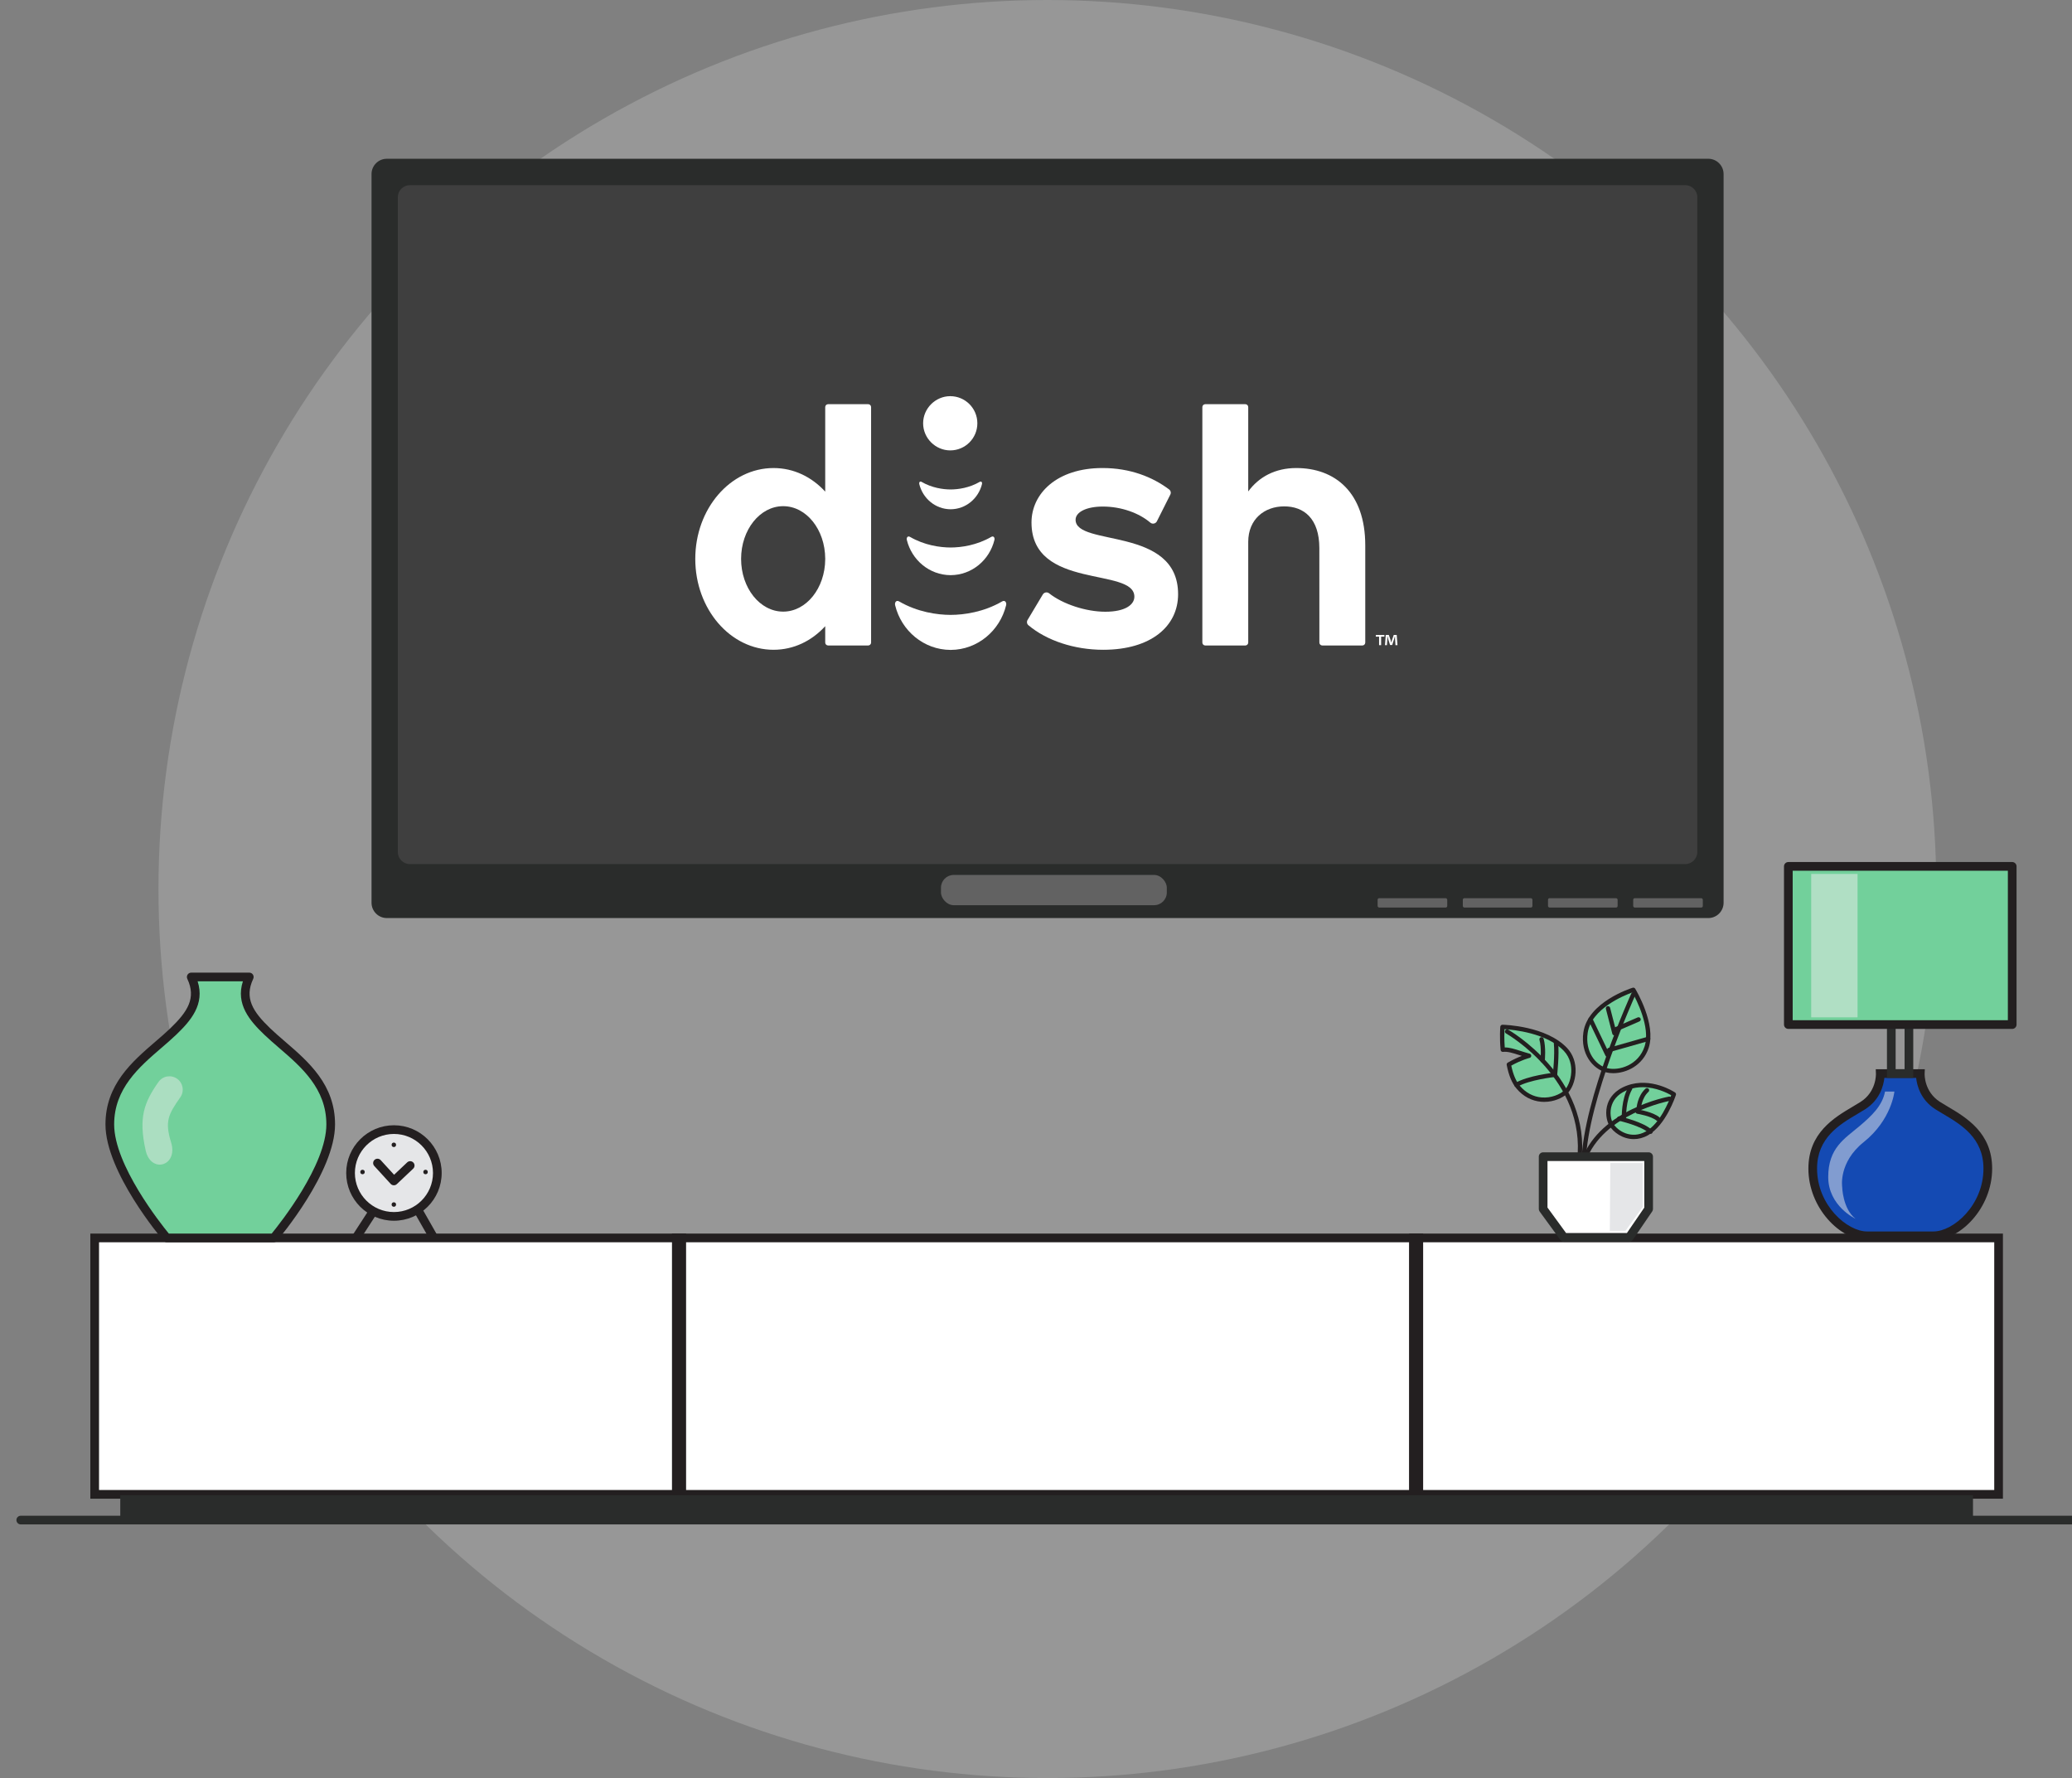 <?xml version="1.0" encoding="UTF-8"?>
<svg xmlns="http://www.w3.org/2000/svg" viewBox="0 0 477.155 409.411">
  <rect x="0" y="0" width="477.155" height="409.411" fill="#808080" stroke="none"/>
  <defs>
    <style>
      .uuid-3ebc9bc3-58c6-4643-9829-8d0f2e8b859e {
        fill: none;
      }

      .uuid-1ce4e2aa-64a2-4721-b507-d1657e533fb3 {
        opacity: .46;
      }

      .uuid-1ce4e2aa-64a2-4721-b507-d1657e533fb3, .uuid-ad97f1ea-7566-4f7e-b9f3-5a33600e2a53 {
        fill: #eee;
        mix-blend-mode: screen;
      }

      .uuid-ad97f1ea-7566-4f7e-b9f3-5a33600e2a53 {
        opacity: .5;
      }

      .uuid-219ab046-2ac0-4790-b2c2-ef7a18293cfc, .uuid-90673bb9-23f6-4ac7-8606-3b9113d20069 {
        fill: #fff;
      }

      .uuid-0f74f641-20c2-4582-9970-780f34c29ba7 {
        fill: #e5e6e8;
      }

      .uuid-986e8a0d-ef78-4813-841d-5e07cbb97636 {
        fill: #72d09b;
      }

      .uuid-72f02c2e-8b4b-493c-a2a6-4a2f73967c8f {
        fill: #cbcdcc;
      }

      .uuid-83fd5b59-9544-4ec4-8aca-77168f443561 {
        fill: #144ab3;
      }

      .uuid-7ce6e3a0-0af4-4e57-9677-f43669767736 {
        fill: #231f20;
      }

      .uuid-afa39885-762e-43b6-9a32-7fd3e22b5b7f {
        fill: #3f3f3f;
      }

      .uuid-d97f58f9-68b4-4096-9022-7733d5df68c8 {
        fill: #626262;
      }

      .uuid-07a04a6b-1292-442e-9f39-5363003005c2 {
        fill: #2a2c2b;
      }

      .uuid-5176e15d-8c86-4db1-a02c-7f9f62665328 {
        opacity: .3;
      }

      .uuid-90673bb9-23f6-4ac7-8606-3b9113d20069 {
        fill-rule: evenodd;
      }

      .uuid-3e134313-dc1c-4d77-971e-5b33efbb78b4 {
        isolation: isolate;
      }
    </style>
  </defs>
  <g class="uuid-3e134313-dc1c-4d77-971e-5b33efbb78b4">
    <g id="uuid-a0522ef4-d838-49bf-8551-27ec98b7d8fd" data-name="Layer 1">
      <g>
        <g class="uuid-5176e15d-8c86-4db1-a02c-7f9f62665328">
          <circle class="uuid-72f02c2e-8b4b-493c-a2a6-4a2f73967c8f" cx="241.197" cy="204.706" r="204.706"/>
        </g>
        <g>
          <g>
            <circle class="uuid-0f74f641-20c2-4582-9970-780f34c29ba7" cx="90.719" cy="270.093" r="9.993"/>
            <path class="uuid-7ce6e3a0-0af4-4e57-9677-f43669767736" d="M90.719,281.085c-6.061,0-10.992-4.931-10.992-10.992s4.931-10.993,10.992-10.993,10.993,4.932,10.993,10.993-4.931,10.992-10.993,10.992Zm0-19.985c-4.958,0-8.992,4.034-8.992,8.993s4.034,8.992,8.992,8.992,8.993-4.034,8.993-8.992-4.034-8.993-8.993-8.993Z"/>
          </g>
          <g>
            <line class="uuid-0f74f641-20c2-4582-9970-780f34c29ba7" x1="81.942" y1="285.081" x2="85.718" y2="279.262"/>
            <path class="uuid-7ce6e3a0-0af4-4e57-9677-f43669767736" d="M81.941,286.081c-.187,0-.375-.052-.543-.161-.463-.301-.595-.92-.294-1.383l3.776-5.818c.3-.465,.92-.597,1.383-.295,.463,.301,.595,.92,.294,1.383l-3.776,5.818c-.191,.296-.512,.456-.84,.456Z"/>
          </g>
          <g>
            <line class="uuid-0f74f641-20c2-4582-9970-780f34c29ba7" x1="99.853" y1="284.946" x2="96.426" y2="278.924"/>
            <path class="uuid-7ce6e3a0-0af4-4e57-9677-f43669767736" d="M99.854,285.946c-.348,0-.686-.182-.87-.506l-3.426-6.021c-.273-.479-.105-1.09,.375-1.363,.481-.273,1.091-.105,1.364,.375l3.426,6.021c.273,.479,.105,1.09-.375,1.363-.156,.089-.326,.131-.494,.131Z"/>
          </g>
          <g>
            <polyline class="uuid-0f74f641-20c2-4582-9970-780f34c29ba7" points="86.93 267.802 90.701 271.923 94.461 268.371"/>
            <path class="uuid-7ce6e3a0-0af4-4e57-9677-f43669767736" d="M90.701,272.923c-.012,0-.024,0-.036,0-.268-.01-.521-.126-.702-.324l-3.771-4.121c-.373-.407-.345-1.04,.062-1.412,.407-.374,1.04-.346,1.413,.062l3.085,3.371,3.022-2.854c.4-.379,1.034-.361,1.414,.04,.379,.401,.361,1.034-.041,1.413l-3.76,3.553c-.186,.176-.432,.273-.687,.273Z"/>
          </g>
          <circle class="uuid-7ce6e3a0-0af4-4e57-9677-f43669767736" cx="90.696" cy="263.604" r=".515"/>
          <circle class="uuid-7ce6e3a0-0af4-4e57-9677-f43669767736" cx="90.696" cy="277.353" r=".515"/>
          <circle class="uuid-7ce6e3a0-0af4-4e57-9677-f43669767736" cx="97.997" cy="269.863" r=".515"/>
          <circle class="uuid-7ce6e3a0-0af4-4e57-9677-f43669767736" cx="83.484" cy="269.863" r=".515"/>
        </g>
        <g>
          <g>
            <rect class="uuid-219ab046-2ac0-4790-b2c2-ef7a18293cfc" x="21.804" y="285.043" width="438.444" height="59.042"/>
            <path class="uuid-7ce6e3a0-0af4-4e57-9677-f43669767736" d="M461.248,345.085H20.804v-61.042H461.248v61.042Zm-438.444-2H459.248v-57.042H22.804v57.042Z"/>
          </g>
          <rect class="uuid-7ce6e3a0-0af4-4e57-9677-f43669767736" x="154.749" y="284.043" width="3.248" height="61.044"/>
          <rect class="uuid-7ce6e3a0-0af4-4e57-9677-f43669767736" x="324.484" y="284.043" width="3.247" height="61.236"/>
          <g>
            <g>
              <path class="uuid-986e8a0d-ef78-4813-841d-5e07cbb97636" d="M76.157,258.903c0,10.712-13.122,26.14-13.122,26.14h-24.626s-13.121-15.428-13.121-26.14,8.968-15.964,14.625-21.401c3.752-3.602,6.601-7.296,4.124-12.546h13.37c-2.477,5.25,.372,8.943,4.124,12.546,5.657,5.437,14.626,10.69,14.626,21.401Z"/>
              <path class="uuid-7ce6e3a0-0af4-4e57-9677-f43669767736" d="M63.035,286.042h-24.626c-.293,0-.572-.129-.762-.353-.545-.641-13.359-15.833-13.359-26.787,0-9.165,6.125-14.437,11.528-19.087,1.216-1.048,2.365-2.036,3.405-3.035,4.049-3.889,5.988-7.001,3.913-11.398-.146-.31-.124-.673,.06-.962,.184-.289,.502-.465,.845-.465h13.37c.343,0,.661,.176,.845,.465,.183,.289,.206,.652,.06,.962-2.076,4.398-.137,7.51,3.912,11.397,1.04,1,2.189,1.988,3.405,3.036,5.403,4.65,11.528,9.922,11.528,19.087,0,10.954-12.815,26.146-13.36,26.787-.19,.224-.468,.353-.762,.353Zm0-1h0Zm-24.156-1h23.687c1.917-2.339,12.592-15.791,12.592-25.14,0-8.247-5.755-13.201-10.833-17.571-1.238-1.065-2.407-2.072-3.486-3.109-3.305-3.174-6.612-6.972-4.903-12.267h-10.426c1.708,5.295-1.598,9.093-4.903,12.268-1.079,1.036-2.248,2.043-3.486,3.108-5.078,4.37-10.833,9.324-10.833,17.571,0,9.349,10.674,22.801,12.591,25.14Z"/>
            </g>
            <path class="uuid-1ce4e2aa-64a2-4721-b507-d1657e533fb3" d="M33.534,264.867c-1.689-7.58-.322-11.046,2.957-15.733,.973-1.391,2.889-1.729,4.279-.757,1.391,.973,1.729,2.888,.756,4.279-2.752,3.933-3.626,5.54-2.123,10.392,1.685,5.439-4.65,7.297-5.87,1.819Z"/>
          </g>
          <g>
            <path class="uuid-83fd5b59-9544-4ec4-8aca-77168f443561" d="M446.209,254.558c-4.198-2.683-3.992-7.363-3.992-7.363h-9.218s.207,4.68-3.99,7.363c-4.199,2.684-11.56,5.709-11.56,14.518s7.157,15.477,12.522,15.477h15.273c5.367,0,12.523-6.671,12.523-15.477s-7.362-11.835-11.558-14.518Z"/>
            <path class="uuid-7ce6e3a0-0af4-4e57-9677-f43669767736" d="M445.244,285.552h-15.273c-6.125,0-13.522-7.35-13.522-16.477,0-8.225,5.931-11.732,10.262-14.294,.625-.369,1.219-.721,1.76-1.066,3.638-2.325,3.536-6.312,3.53-6.48l-.038-1.036,11.3-.004-.046,1.044c-.006,.165-.107,4.15,3.532,6.477h0c.542,.347,1.137,.698,1.762,1.068,4.329,2.562,10.257,6.069,10.257,14.292,0,9.127-7.398,16.477-13.523,16.477Zm-11.295-37.357c-.182,1.685-.985,5.021-4.402,7.206-.559,.357-1.173,.721-1.819,1.103-4.134,2.445-9.28,5.488-9.28,12.572,0,8.397,6.883,14.477,11.522,14.477h15.273c4.64,0,11.523-6.079,11.523-14.477,0-7.082-5.143-10.125-9.275-12.57-.646-.383-1.261-.747-1.821-1.104-3.417-2.185-4.221-5.521-4.404-7.206h-7.318Z"/>
          </g>
          <path class="uuid-07a04a6b-1292-442e-9f39-5363003005c2" d="M440.599,248.195h-6.057v-14.946h6.057v14.946Zm-4.057-2h2.057v-10.946h-2.057v10.946Z"/>
          <path class="uuid-ad97f1ea-7566-4f7e-b9f3-5a33600e2a53" d="M428.236,259.285c2.679-2.273,5.242-4.627,5.86-7.943h2.159s-.616,6.477-7.08,11.648c-5.813,4.648-4.949,10.251-4.949,10.251,0,0,.085,5.064,3.077,7.391,0,0-6.288-2.917-6.288-9.628s3.824-8.841,7.219-11.719Z"/>
          <g>
            <rect class="uuid-986e8a0d-ef78-4813-841d-5e07cbb97636" x="411.83" y="199.491" width="51.555" height="36.426"/>
            <path class="uuid-7ce6e3a0-0af4-4e57-9677-f43669767736" d="M463.385,236.916h-51.554c-.552,0-1-.447-1-1v-36.426c0-.553,.448-1,1-1h51.554c.552,0,1,.447,1,1v36.426c0,.553-.448,1-1,1Zm-50.554-2h49.554v-34.426h-49.554v34.426Z"/>
          </g>
          <rect class="uuid-ad97f1ea-7566-4f7e-b9f3-5a33600e2a53" x="417.096" y="201.227" width="10.673" height="33.021"/>
          <g>
            <path class="uuid-07a04a6b-1292-442e-9f39-5363003005c2" d="M89.084,36.556H393.395c1.946,0,3.526,1.58,3.526,3.526V207.865c0,1.946-1.58,3.526-3.526,3.526H89.086c-1.946,0-3.527-1.58-3.527-3.527V40.081c0-1.945,1.579-3.525,3.525-3.525Z"/>
            <g>
              <path class="uuid-afa39885-762e-43b6-9a32-7fd3e22b5b7f" d="M391.371,45.427V196.174c0,1.809-1.48,3.294-3.293,3.294H94.399c-1.809,0-3.29-1.485-3.29-3.294V45.427c0-1.812,1.481-3.293,3.29-3.293H388.078c1.813,0,3.293,1.481,3.293,3.293Z"/>
              <path class="uuid-07a04a6b-1292-442e-9f39-5363003005c2" d="M388.078,199.967H94.399c-2.09,0-3.79-1.702-3.79-3.794V45.427c0-2.092,1.7-3.794,3.79-3.794H388.078c2.092,0,3.793,1.702,3.793,3.794V196.173c0,2.092-1.702,3.794-3.793,3.794ZM94.399,42.633c-1.539,0-2.79,1.253-2.79,2.794V196.173c0,1.541,1.251,2.794,2.79,2.794H388.078c1.541,0,2.793-1.253,2.793-2.794V45.427c0-1.541-1.253-2.794-2.793-2.794H94.399Z"/>
            </g>
            <rect class="uuid-d97f58f9-68b4-4096-9022-7733d5df68c8" x="317.25" y="206.816" width="16.03" height="2.153" rx=".358" ry=".358"/>
            <rect class="uuid-d97f58f9-68b4-4096-9022-7733d5df68c8" x="336.869" y="206.816" width="16.03" height="2.153" rx=".359" ry=".359"/>
            <rect class="uuid-d97f58f9-68b4-4096-9022-7733d5df68c8" x="356.488" y="206.816" width="16.03" height="2.153" rx=".356" ry=".356"/>
            <rect class="uuid-d97f58f9-68b4-4096-9022-7733d5df68c8" x="376.106" y="206.816" width="16.03" height="2.153" rx=".363" ry=".363"/>
            <rect class="uuid-d97f58f9-68b4-4096-9022-7733d5df68c8" x="216.696" y="201.461" width="52.006" height="6.968" rx="2.93" ry="2.93"/>
          </g>
          <rect class="uuid-07a04a6b-1292-442e-9f39-5363003005c2" x="27.698" y="344.279" width="426.657" height="5.729"/>
          <g>
            <path id="uuid-38852f5e-dc35-4523-b267-feda4efc4852" data-name="leaf" class="uuid-986e8a0d-ef78-4813-841d-5e07cbb97636" d="M360.483,251.528c-2.214,1.907-7.314,2.999-10.862-1.191-1.13-1.331-1.782-3.262-2.156-5.224,2.578-1.493,4.665-2.01,4.665-2.01-2.654-.72-4.412-1.593-6.058-1.393-.269-2.851-.076-5.255-.076-5.255,0,0,9.774,.196,14.503,5.178,3.085,3.252,1.758,8.363-.015,9.894Z"/>
            <path class="uuid-7ce6e3a0-0af4-4e57-9677-f43669767736" d="M355.617,253.719c-.219,0-.441-.008-.667-.026-2.203-.174-4.178-1.222-5.71-3.032-1.049-1.236-1.812-3.072-2.266-5.454-.04-.209,.057-.42,.241-.526,1.253-.727,2.39-1.226,3.241-1.551-.218-.069-.429-.137-.635-.203-1.476-.474-2.642-.846-3.688-.721-.135,.019-.269-.023-.374-.106-.105-.085-.172-.208-.184-.343-.271-2.861-.084-5.241-.077-5.341,.021-.263,.257-.468,.508-.46,.408,.008,10.039,.258,14.855,5.334,1.381,1.455,2.082,3.454,1.974,5.627-.101,2.025-.915,4.03-2.025,4.989,0,0,0,0,0,0-1.055,.908-2.932,1.812-5.192,1.812Zm-7.591-8.351c.426,2.039,1.09,3.601,1.977,4.646,1.357,1.603,3.095,2.53,5.026,2.682,2.253,.179,4.17-.722,5.128-1.547,.738-.638,1.578-2.25,1.679-4.282,.067-1.342-.174-3.28-1.701-4.89-3.941-4.152-11.671-4.879-13.67-4.999-.037,.768-.081,2.368,.062,4.202h.038c1.084,0,2.2,.358,3.56,.794,.646,.208,1.351,.434,2.135,.646,.22,.06,.371,.26,.369,.487-.002,.228-.159,.426-.379,.48-.02,.005-1.889,.479-4.225,1.78Zm12.458,6.159h0Z"/>
          </g>
          <path class="uuid-7ce6e3a0-0af4-4e57-9677-f43669767736" d="M363.687,267.759c-.019,0-.039,0-.059-.003-.274-.032-.471-.281-.438-.555,2.176-18.62-16.188-29.143-16.375-29.246-.241-.136-.327-.44-.191-.681,.134-.241,.437-.327,.681-.192,.191,.107,19.131,10.961,16.878,30.234-.03,.255-.246,.442-.496,.442Z"/>
          <path class="uuid-7ce6e3a0-0af4-4e57-9677-f43669767736" d="M349.209,250.294c-.171,0-.337-.088-.431-.245-.141-.238-.062-.545,.176-.686,2.875-1.701,8.804-2.354,9.055-2.381,.277-.028,.521,.17,.55,.443,.03,.274-.169,.521-.444,.551-.059,.007-5.963,.656-8.652,2.248-.08,.047-.167,.069-.254,.069Z"/>
          <path class="uuid-7ce6e3a0-0af4-4e57-9677-f43669767736" d="M355.254,244.688c-.016,0-.032,0-.048-.002-.275-.026-.476-.271-.45-.546,.002-.029,.271-2.92-.239-4.698-.076-.265,.077-.542,.342-.618,.268-.079,.542,.077,.619,.343,.564,1.961,.286,4.943,.273,5.069-.025,.259-.242,.452-.497,.452Z"/>
          <path class="uuid-7ce6e3a0-0af4-4e57-9677-f43669767736" d="M358.094,248.02c-.018,0-.037,0-.056-.003-.274-.03-.472-.277-.442-.552,.005-.046,.505-4.621,.229-7.279-.029-.274,.17-.521,.445-.549,.278-.035,.521,.171,.549,.445,.288,2.766-.208,7.301-.229,7.492-.028,.256-.245,.445-.497,.445Z"/>
          <g>
            <path id="uuid-2670e02e-7b7b-45eb-afa2-d529d2ea2b32" data-name="leaf" class="uuid-986e8a0d-ef78-4813-841d-5e07cbb97636" d="M376.134,227.911s-10.037,3.135-11.006,9.861c-.674,4.679,2.019,7.96,4.886,8.669,2.867,.709,7.672-.681,9.184-5.329,1.726-5.303-3.065-13.201-3.065-13.201Z"/>
            <path class="uuid-7ce6e3a0-0af4-4e57-9677-f43669767736" d="M371.501,247.111c-.573,0-1.116-.062-1.607-.185-3.084-.763-5.977-4.256-5.261-9.226,1.003-6.959,10.93-10.136,11.352-10.268,.22-.065,.457,.021,.577,.218,.2,.331,4.889,8.157,3.113,13.615-1.334,4.101-5.158,5.845-8.173,5.845Zm4.405-18.594c-1.802,.646-9.475,3.713-10.283,9.326-.632,4.388,1.853,7.455,4.511,8.112,2.703,.673,7.19-.697,8.589-4.998,1.436-4.411-1.942-10.88-2.817-12.44Z"/>
          </g>
          <path class="uuid-7ce6e3a0-0af4-4e57-9677-f43669767736" d="M364.713,267.759h-.016c-.276-.009-.493-.239-.484-.516,.446-14.2,11.355-38.271,11.465-38.513,.115-.252,.41-.361,.663-.248,.251,.114,.362,.411,.248,.662-.109,.24-10.936,24.131-11.376,38.13-.008,.271-.23,.484-.499,.484Z"/>
          <g>
            <line class="uuid-986e8a0d-ef78-4813-841d-5e07cbb97636" x1="372.144" y1="236.985" x2="377.341" y2="234.728"/>
            <path class="uuid-7ce6e3a0-0af4-4e57-9677-f43669767736" d="M372.144,237.485c-.193,0-.377-.112-.459-.301-.11-.253,.006-.548,.259-.658l5.198-2.257c.254-.107,.548,.007,.658,.26,.11,.253-.006,.548-.259,.658l-5.198,2.257c-.065,.027-.132,.041-.199,.041Z"/>
          </g>
          <g>
            <line class="uuid-986e8a0d-ef78-4813-841d-5e07cbb97636" x1="370.579" y1="241.759" x2="379.548" y2="239.21"/>
            <path class="uuid-7ce6e3a0-0af4-4e57-9677-f43669767736" d="M370.578,242.259c-.218,0-.418-.144-.48-.363-.076-.266,.079-.542,.344-.617l8.97-2.55c.265-.078,.542,.078,.618,.344s-.079,.542-.344,.617l-8.97,2.55c-.046,.014-.092,.02-.137,.02Z"/>
          </g>
          <g>
            <line class="uuid-986e8a0d-ef78-4813-841d-5e07cbb97636" x1="371.779" y1="237.903" x2="370.301" y2="232.173"/>
            <path class="uuid-7ce6e3a0-0af4-4e57-9677-f43669767736" d="M371.779,238.403c-.223,0-.425-.149-.484-.375l-1.479-5.73c-.069-.268,.092-.54,.359-.609,.27-.067,.541,.092,.609,.359l1.479,5.73c.069,.268-.092,.54-.359,.609-.042,.011-.084,.016-.125,.016Z"/>
          </g>
          <g>
            <line class="uuid-986e8a0d-ef78-4813-841d-5e07cbb97636" x1="370.169" y1="242.875" x2="366.265" y2="234.732"/>
            <path class="uuid-7ce6e3a0-0af4-4e57-9677-f43669767736" d="M370.17,243.375c-.187,0-.365-.104-.451-.284l-3.904-8.144c-.12-.249-.015-.547,.234-.667,.249-.119,.547-.014,.667,.235l3.904,8.144c.12,.249,.015,.547-.234,.667-.07,.033-.144,.049-.216,.049Z"/>
          </g>
          <g>
            <path id="uuid-f46035dd-56ee-454b-8715-94f84919d92f" data-name="leaf" class="uuid-986e8a0d-ef78-4813-841d-5e07cbb97636" d="M385.467,251.964s-5.287-3.512-10.638-1.531c-5.284,1.956-4.81,6.763-3.804,8.459,1.213,2.047,4.705,4.059,8.247,2.072,3.994-2.24,6.195-8.999,6.195-8.999Z"/>
            <path class="uuid-7ce6e3a0-0af4-4e57-9677-f43669767736" d="M376.243,262.29c-2.566,0-4.722-1.581-5.648-3.144-.645-1.087-1.027-3.139-.341-5.072,.461-1.303,1.6-3.073,4.402-4.11,5.522-2.044,10.864,1.434,11.088,1.583,.187,.125,.268,.358,.199,.571-.092,.284-2.309,6.973-6.426,9.282-1.122,.629-2.231,.89-3.273,.89Zm2.034-11.958c-1.058,0-2.167,.16-3.275,.569-1.958,.726-3.239,1.905-3.807,3.507-.617,1.741-.183,3.482,.259,4.229,1.101,1.857,4.27,3.744,7.572,1.891,3.251-1.823,5.31-6.923,5.833-8.346-.9-.515-3.527-1.85-6.583-1.85Z"/>
          </g>
          <path class="uuid-7ce6e3a0-0af4-4e57-9677-f43669767736" d="M364.713,267.759c-.056,0-.112-.009-.168-.029-.26-.093-.396-.378-.303-.639,1.71-4.803,5.737-8.85,11.644-11.705,4.433-2.143,8.302-2.858,8.465-2.888,.272-.045,.532,.131,.581,.403,.049,.271-.131,.531-.402,.581-.154,.027-15.418,2.918-19.345,13.944-.073,.204-.266,.332-.471,.332Z"/>
          <g>
            <path class="uuid-986e8a0d-ef78-4813-841d-5e07cbb97636" d="M377.12,255.955s3.348,.541,4.705,1.7"/>
            <path class="uuid-7ce6e3a0-0af4-4e57-9677-f43669767736" d="M381.825,258.156c-.115,0-.23-.039-.325-.12-1.234-1.055-4.428-1.581-4.459-1.587-.273-.044-.458-.301-.414-.573s.3-.464,.573-.413c.143,.022,3.503,.576,4.95,1.813,.21,.18,.235,.495,.055,.705-.099,.115-.239,.175-.38,.175Z"/>
          </g>
          <g>
            <path class="uuid-986e8a0d-ef78-4813-841d-5e07cbb97636" d="M372.874,257.559s5.473,1.235,7.232,3.028"/>
            <path class="uuid-7ce6e3a0-0af4-4e57-9677-f43669767736" d="M380.106,261.087c-.129,0-.259-.05-.357-.15-1.636-1.667-6.932-2.878-6.985-2.891-.27-.061-.438-.328-.378-.598,.061-.27,.328-.44,.598-.377,.229,.052,5.638,1.288,7.479,3.166,.193,.196,.19,.514-.007,.707-.097,.095-.224,.143-.35,.143Z"/>
          </g>
          <g>
            <path class="uuid-986e8a0d-ef78-4813-841d-5e07cbb97636" d="M377.379,255.252s.142-2.609,1.906-4.218"/>
            <path class="uuid-7ce6e3a0-0af4-4e57-9677-f43669767736" d="M377.379,255.751c-.009,0-.019,0-.028,0-.275-.016-.486-.251-.471-.526,.006-.114,.174-2.832,2.068-4.56,.204-.187,.521-.172,.707,.032s.171,.521-.033,.706c-1.586,1.447-1.743,3.853-1.744,3.877-.015,.266-.235,.472-.499,.472Z"/>
          </g>
          <g>
            <path class="uuid-986e8a0d-ef78-4813-841d-5e07cbb97636" d="M373.979,257.246s-.129-3.938,1.425-6.633"/>
            <path class="uuid-7ce6e3a0-0af4-4e57-9677-f43669767736" d="M373.978,257.746c-.269,0-.49-.213-.499-.483-.006-.167-.115-4.112,1.491-6.899,.138-.238,.443-.32,.683-.184,.239,.139,.322,.444,.184,.684-1.462,2.536-1.359,6.329-1.358,6.367,.009,.275-.208,.507-.483,.516h-.017Z"/>
          </g>
          <g>
            <polygon class="uuid-219ab046-2ac0-4790-b2c2-ef7a18293cfc" points="375.184 284.919 379.658 278.375 379.658 266.331 355.368 266.331 355.368 278.375 360.143 284.919 375.184 284.919"/>
            <path class="uuid-07a04a6b-1292-442e-9f39-5363003005c2" d="M375.184,285.919h-15.041c-.319,0-.62-.152-.808-.41l-4.775-6.544c-.125-.172-.192-.378-.192-.59v-12.045c0-.553,.448-1,1-1h24.291c.552,0,1,.447,1,1v12.045c0,.201-.061,.398-.174,.564l-4.475,6.544c-.187,.272-.496,.436-.826,.436Zm-14.532-2h14.004l4.002-5.854v-10.735h-22.291v10.719l4.284,5.87Z"/>
          </g>
          <polygon class="uuid-0f74f641-20c2-4582-9970-780f34c29ba7" points="378.312 267.798 378.312 277.884 374.325 283.419 370.722 283.419 370.841 267.798 378.312 267.798"/>
        </g>
        <path class="uuid-07a04a6b-1292-442e-9f39-5363003005c2" d="M477.155,351.008H4.782c-.552,0-1-.447-1-1s.448-1,1-1H477.155c.552,0,1,.447,1,1s-.448,1-1,1Z"/>
      </g>
      <g>
        <g>
          <path class="uuid-90673bb9-23f6-4ac7-8606-3b9113d20069" d="M247.694,119.681c0-1.763,2.476-3.043,6.274-3.043,4.331,0,8.401,1.536,10.932,3.697,.47,.401,1.19,.274,1.498-.262l3.091-6.146c.238-.415,.128-.941-.254-1.228-3.819-2.87-8.959-4.931-15.35-4.931-10.483,0-16.344,5.861-16.344,12.547,0,15.611,23.69,10.208,23.69,17.073,0,1.878-2.146,3.469-6.686,3.469-4.51,0-9.842-1.78-12.941-4.241-.463-.367-1.144-.243-1.454,.26l-3.51,5.872c-.246,.398-.165,.917,.193,1.218,4.229,3.553,10.61,5.651,17.216,5.651,11.061,0,17.252-5.448,17.252-12.794,0-15.731-23.607-10.872-23.607-17.142Z"/>
          <path class="uuid-90673bb9-23f6-4ac7-8606-3b9113d20069" d="M199.931,93.066h-9.223c-.371,0-.671,.301-.671,.671v19.465c-3.089-3.375-7.235-5.431-11.899-5.431-9.955,0-18.024,9.368-18.024,20.923s8.07,20.923,18.024,20.923c4.664,0,8.81-2.057,11.899-5.431v3.77c0,.371,.301,.671,.671,.671h9.223c.371,0,.671-.301,.671-.671v-54.219c0-.371-.301-.671-.671-.671Zm-19.579,47.765c-5.35,0-9.687-5.435-9.687-12.14s4.337-12.14,9.687-12.14,9.646,5.388,9.685,12.051v.178c-.038,6.664-4.359,12.051-9.685,12.051Z"/>
          <path class="uuid-90673bb9-23f6-4ac7-8606-3b9113d20069" d="M298.531,107.769c-4.872,0-8.62,2.047-11.08,5.388v-19.419c0-.371-.301-.671-.671-.671h-9.223c-.371,0-.671,.301-.671,.671v54.219c0,.371,.301,.671,.671,.671h9.223c.371,0,.671-.301,.671-.671v-23.186c.007-5.249,3.756-8.174,8.284-8.174s8.092,2.787,8.092,9.627l.009,21.734c0,.371,.301,.671,.671,.671h9.223c.371,0,.671-.301,.671-.671v-22.379c0-12.301-7.06-17.809-15.871-17.809Z"/>
          <path class="uuid-219ab046-2ac0-4790-b2c2-ef7a18293cfc" d="M212.584,97.465c0-3.451,2.875-6.244,6.244-6.244,3.451,0,6.244,2.793,6.244,6.244s-2.793,6.244-6.244,6.244c-3.368,0-6.244-2.793-6.244-6.244Zm18.196,41.016c-4.219,2.452-8.746,3.098-11.863,3.103-3.116-.005-7.643-.651-11.863-3.103-.692-.387-1.06,.289-.917,.878,1.433,5.887,6.589,10.252,12.742,10.288h.076c6.153-.036,11.309-4.401,12.742-10.288,.143-.589-.225-1.265-.917-.878Zm-2.496-14.864c-3.331,1.936-6.906,2.446-9.366,2.45-2.461-.004-6.035-.514-9.366-2.45-.546-.306-.837,.228-.724,.694,1.131,4.648,5.202,8.094,10.06,8.123h.06c4.858-.028,8.929-3.475,10.06-8.123,.113-.465-.177-.999-.724-.694Zm-2.659-12.669c-2.386,1.386-4.945,1.752-6.707,1.755-1.762-.003-4.322-.368-6.707-1.755-.391-.219-.599,.163-.518,.497,.81,3.329,3.725,5.797,7.204,5.817h.043c3.479-.02,6.394-2.488,7.204-5.817,.081-.333-.127-.715-.518-.497Z"/>
        </g>
        <path class="uuid-219ab046-2ac0-4790-b2c2-ef7a18293cfc" d="M318.809,146.2v.39h-.754v1.967h-.468v-1.967h-.754v-.39h1.975Zm2.547,2.356l-.087-1.386c-.009-.182-.009-.407-.017-.658h-.026c-.061,.208-.13,.485-.199,.702l-.424,1.308h-.485l-.424-1.343c-.043-.182-.113-.459-.165-.667h-.026c0,.217-.009,.442-.017,.658l-.087,1.386h-.45l.173-2.356h.702l.407,1.152c.052,.182,.095,.355,.156,.598h.009c.061-.217,.113-.416,.165-.589l.407-1.161h.676l.182,2.356h-.468Z"/>
      </g>
      <rect class="uuid-3ebc9bc3-58c6-4643-9829-8d0f2e8b859e" y=".55" width="477.155" height="408.861"/>
    </g>
  </g>
</svg>